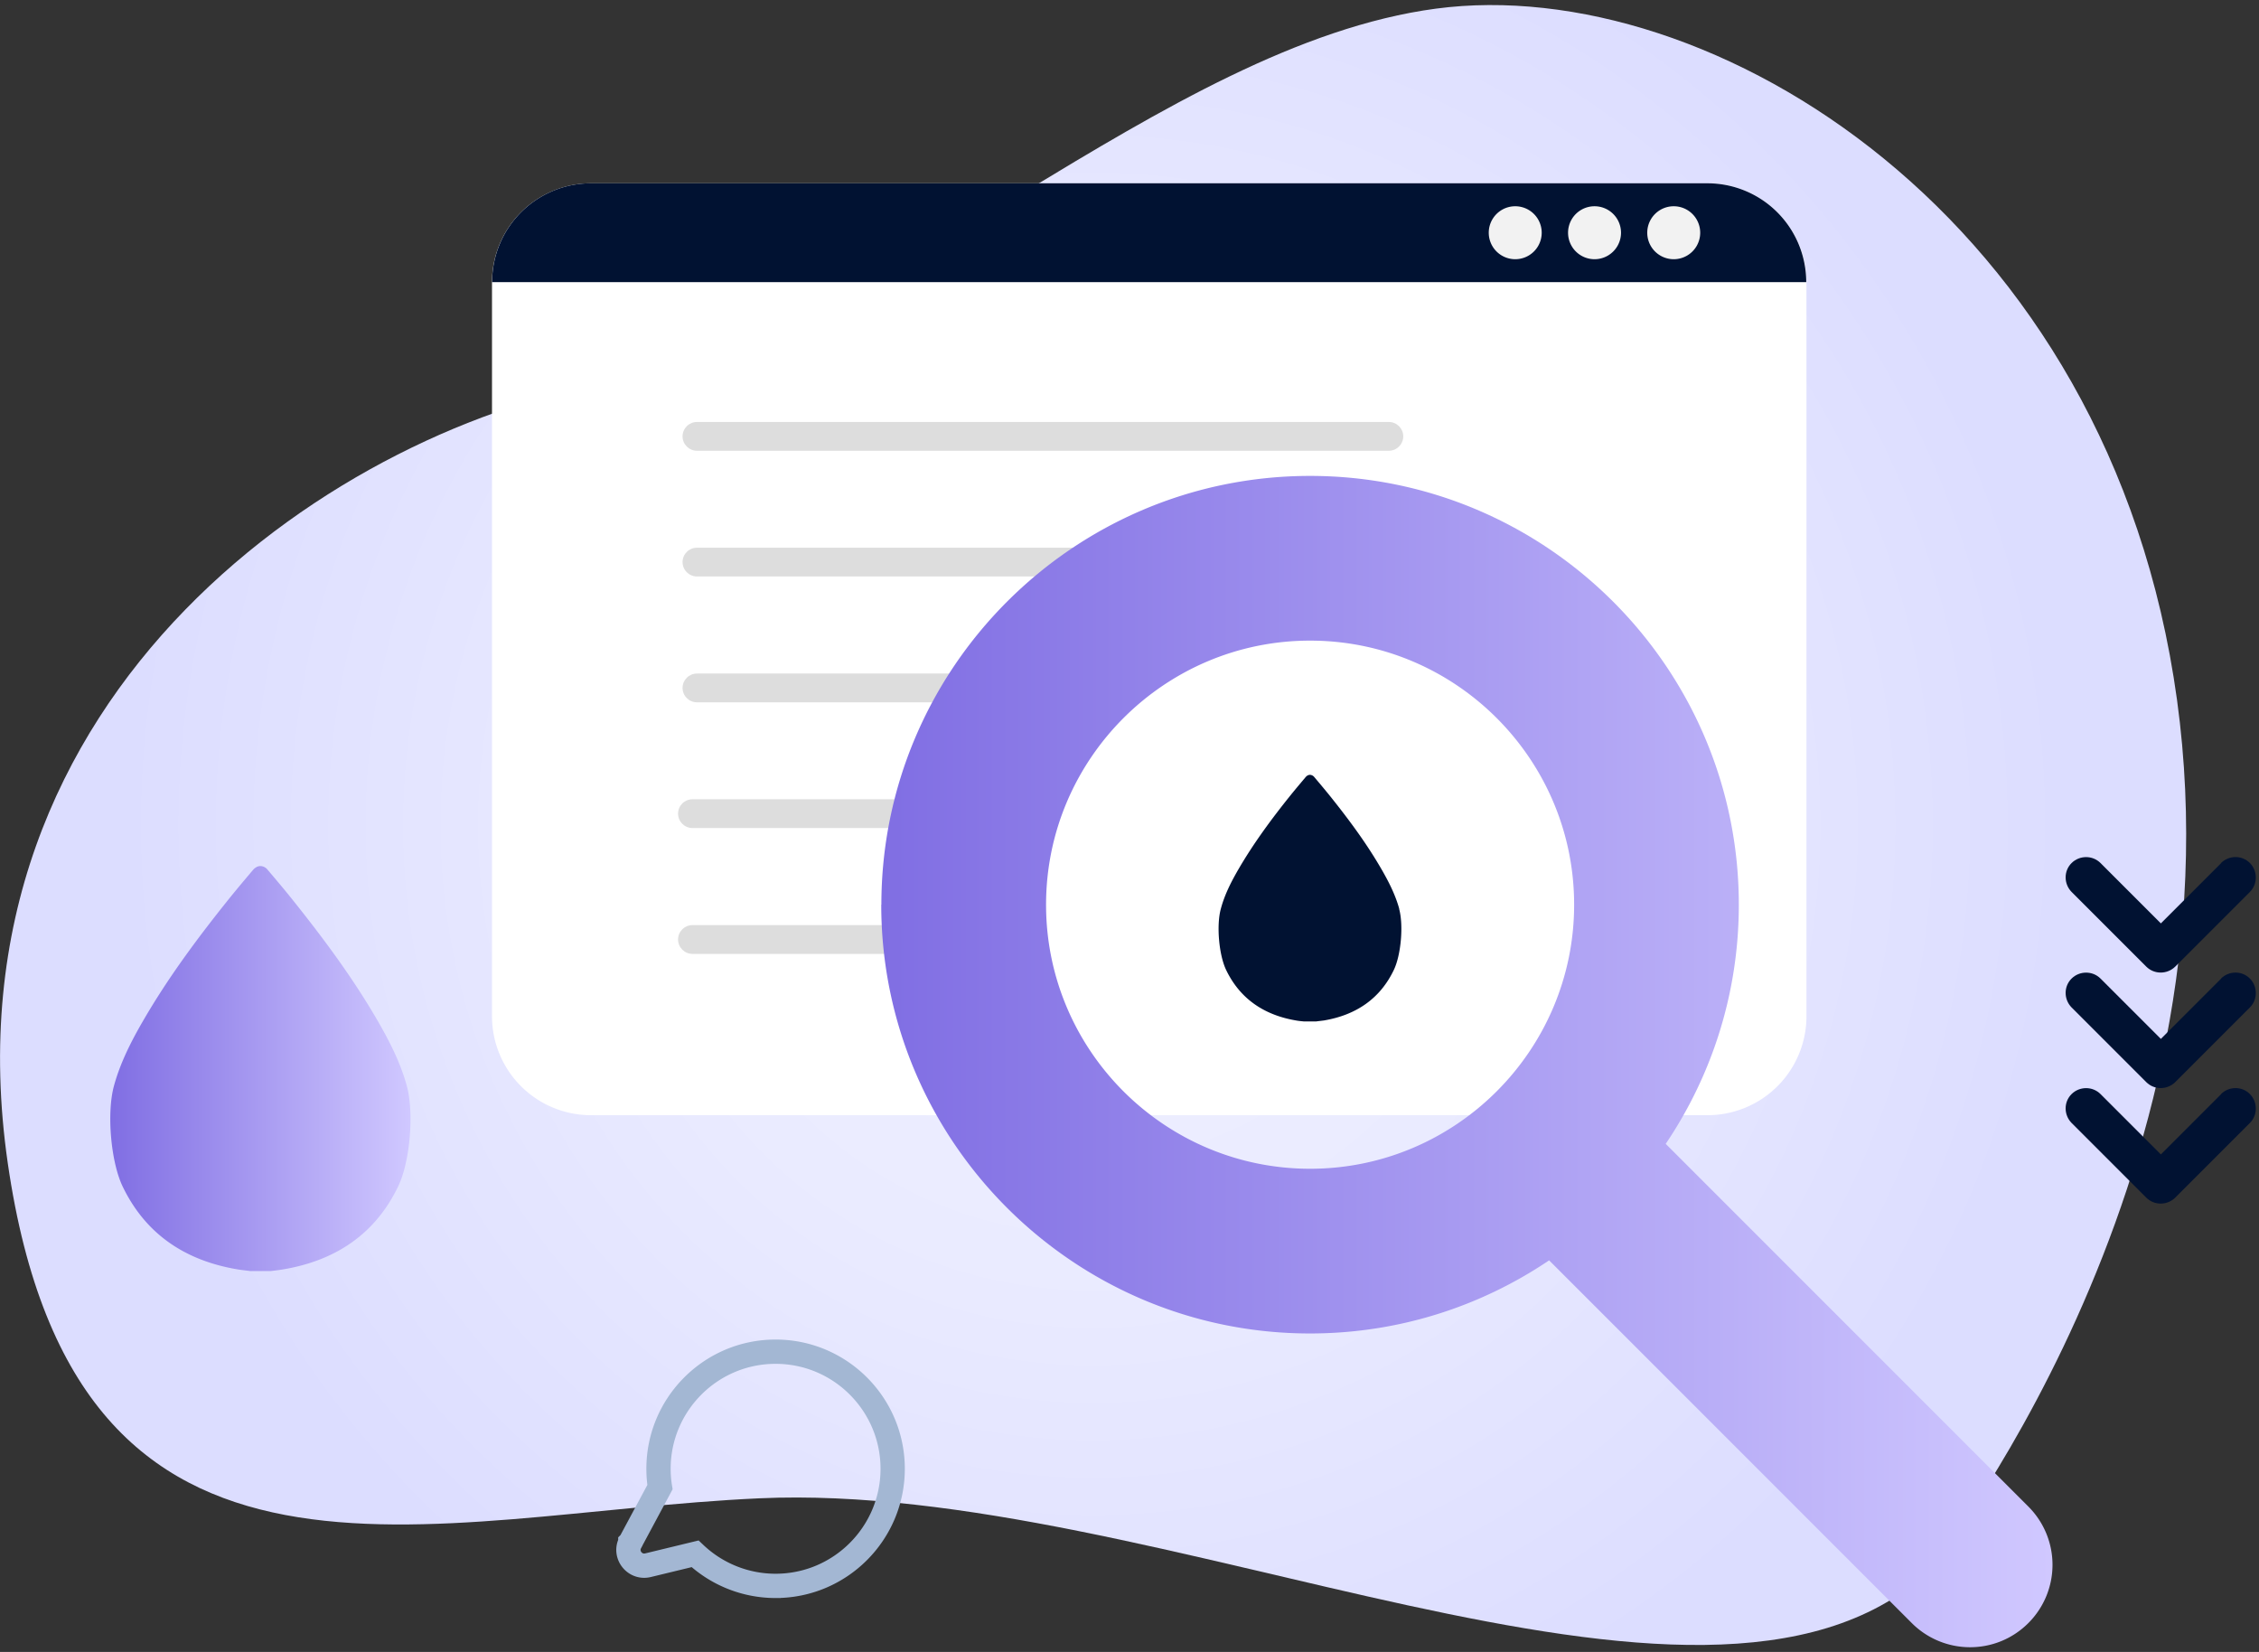 <svg xmlns="http://www.w3.org/2000/svg" width="186" height="136" fill="none"><rect width="100%" height="100%" fill="#333333" stroke="none"/><g clip-path="url(#a)"><path fill="url(#b)" d="M118.24.71c-22.55 3-45.53 27.17-67.59 30.69C28.6 34.92-5.04 56.56.64 95.76c5.68 39.21 34.61 28.83 61.89 27.59 32.86-1.49 77.46 22.93 96.08 6.18 0 0 26.11-32.03 20.64-71.91-5.47-39.87-38.46-59.91-61.01-56.91Z"/><g fill="#011232"><path d="m182.89 90.07-4.97 4.97-4.97-4.97c-.65-.65-1.72-.65-2.38 0-.66.65-.65 1.72 0 2.38l6.15 6.15c.65.65 1.72.65 2.38 0l6.15-6.15c.65-.65.65-1.72 0-2.38-.65-.66-1.72-.65-2.38 0h.02Z"/><path d="m182.89 80.56-4.97 4.97-4.97-4.97c-.65-.65-1.72-.65-2.38 0-.66.65-.65 1.72 0 2.38l6.15 6.15c.65.65 1.72.65 2.38 0l6.15-6.15c.65-.65.65-1.72 0-2.38-.65-.66-1.72-.65-2.38 0h.02Z"/><path d="m182.89 71.05-4.97 4.97-4.97-4.97c-.65-.65-1.72-.65-2.38 0-.66.65-.65 1.72 0 2.38l6.15 6.15c.65.65 1.72.65 2.38 0l6.15-6.15c.65-.65.65-1.72 0-2.38-.65-.66-1.72-.65-2.38 0h.02Z"/></g><path fill="url(#c)" d="M33.5 89.41c-.52-1.91-1.42-3.67-2.42-5.4-2.01-3.47-4.41-6.71-6.94-9.87-.68-.86-1.39-1.69-2.1-2.53a.777.777 0 0 0-.6-.31c-.21 0-.42.11-.6.31-.71.84-1.42 1.68-2.1 2.53-2.53 3.16-4.93 6.4-6.94 9.87-1 1.72-1.9 3.49-2.42 5.4-.6 2.21-.26 6.21.71 8.25 1.83 3.82 5.01 6.09 9.45 6.84.35.06.7.09 1.04.14h1.72c.35-.04.7-.08 1.04-.14 4.43-.75 7.62-3.02 9.45-6.84.98-2.04 1.31-6.04.71-8.25Z"/><path fill="#fff" d="M140.59 15.09H48.66a8.15 8.15 0 0 0-8.15 8.15v60.42a8.15 8.15 0 0 0 8.15 8.15h91.93a8.15 8.15 0 0 0 8.15-8.15V23.24a8.15 8.15 0 0 0-8.15-8.15Z"/><path fill="#011232" d="M140.59 15.09H48.66a8.14 8.14 0 0 0-8.14 8.14h108.2a8.14 8.14 0 0 0-8.14-8.14h.01Z"/><path fill="#F2F2F2" d="M137.81 21.34a2.18 2.18 0 1 0 0-4.36 2.18 2.18 0 0 0 0 4.36Zm-6.52 0a2.18 2.18 0 1 0 0-4.36 2.18 2.18 0 0 0 0 4.36Zm-6.53 0a2.18 2.18 0 1 0 0-4.36 2.18 2.18 0 0 0 0 4.36Z"/><path fill="#DDD" d="M80.46 76.16H57.02c-.657 0-1.19.53-1.19 1.185 0 .654.533 1.185 1.19 1.185h23.44c.657 0 1.19-.53 1.19-1.185 0-.654-.533-1.185-1.19-1.185Zm3.99-10.36H57.02c-.657 0-1.19.53-1.19 1.185 0 .654.533 1.185 1.19 1.185h27.43c.657 0 1.19-.53 1.19-1.185s-.533-1.185-1.19-1.185Zm4.36-10.35H57.39c-.657 0-1.19.53-1.19 1.185 0 .654.533 1.185 1.19 1.185h31.42c.657 0 1.19-.53 1.19-1.185s-.533-1.185-1.19-1.185Zm21.77-10.36H57.39c-.657 0-1.19.53-1.19 1.185 0 .654.533 1.185 1.19 1.185h53.19c.657 0 1.19-.53 1.19-1.185s-.533-1.185-1.19-1.185Zm3.77-10.35H57.39c-.657 0-1.19.53-1.19 1.185 0 .654.533 1.185 1.19 1.185h56.96c.657 0 1.19-.53 1.19-1.185s-.533-1.185-1.19-1.185Z"/><path fill="url(#d)" d="M72.56 74.48c0 19.47 15.84 35.3 35.3 35.3 7.29 0 14.06-2.22 19.69-6.02l29.86 29.86a6.778 6.778 0 0 0 4.8 1.99c1.74 0 3.47-.66 4.8-1.99a6.778 6.778 0 0 0 0-9.59l-29.86-29.86c3.8-5.63 6.02-12.41 6.02-19.69 0-19.47-15.84-35.3-35.3-35.3-19.47 0-35.3 15.84-35.3 35.3h-.01Zm13.57 0c0-11.98 9.75-21.74 21.74-21.74 11.98 0 21.74 9.75 21.74 21.74 0 11.98-9.75 21.74-21.74 21.74-11.99 0-21.74-9.75-21.74-21.74Z"/><path fill="#011232" d="M115.21 74.82c-.32-1.16-.87-2.24-1.48-3.29-1.22-2.11-2.69-4.09-4.23-6.01-.42-.52-.85-1.03-1.28-1.54a.48.48 0 0 0-.36-.19c-.13 0-.26.07-.36.19-.43.51-.86 1.02-1.28 1.54-1.54 1.92-3 3.9-4.23 6.01-.61 1.05-1.16 2.12-1.47 3.29-.37 1.34-.16 3.78.43 5.02 1.11 2.32 3.05 3.71 5.75 4.17.21.04.42.06.64.08h1.04c.21-.03.43-.05.64-.08 2.7-.46 4.64-1.84 5.75-4.17.59-1.24.8-3.68.43-5.02h.01Z"/><path stroke="#A3B7D3" stroke-miterlimit="10" stroke-width="2" d="m51.9 126.98 2.44-4.55c-.08-.49-.12-1-.12-1.51 0-5.32 4.32-9.64 9.64-9.64s9.64 4.32 9.64 9.64-4.32 9.64-9.64 9.64a9.64 9.64 0 0 1-6.63-2.64l-3.88.94c-1.09.26-1.98-.89-1.45-1.87v-.01Z"/></g><defs><linearGradient id="c" x1="9.08" x2="33.8" y1="87.96" y2="87.96" gradientUnits="userSpaceOnUse"><stop stop-color="#806EE3"/><stop offset="1" stop-color="#D0C8FF"/></linearGradient><linearGradient id="d" x1="72.56" x2="169" y1="87.4" y2="87.4" gradientUnits="userSpaceOnUse"><stop stop-color="#806EE3"/><stop offset="1" stop-color="#D0C8FF"/></linearGradient><radialGradient id="b" cx="0" cy="0" r="1" gradientTransform="translate(90 67.93) scale(79.55)" gradientUnits="userSpaceOnUse"><stop stop-color="#F0F1FF"/><stop offset=".46" stop-color="#EAEBFF"/><stop offset="1" stop-color="#DCDDFF"/></radialGradient><clipPath id="a"><path fill="#fff" d="M0 .42h185.75v135.2H0z"/></clipPath></defs></svg>
